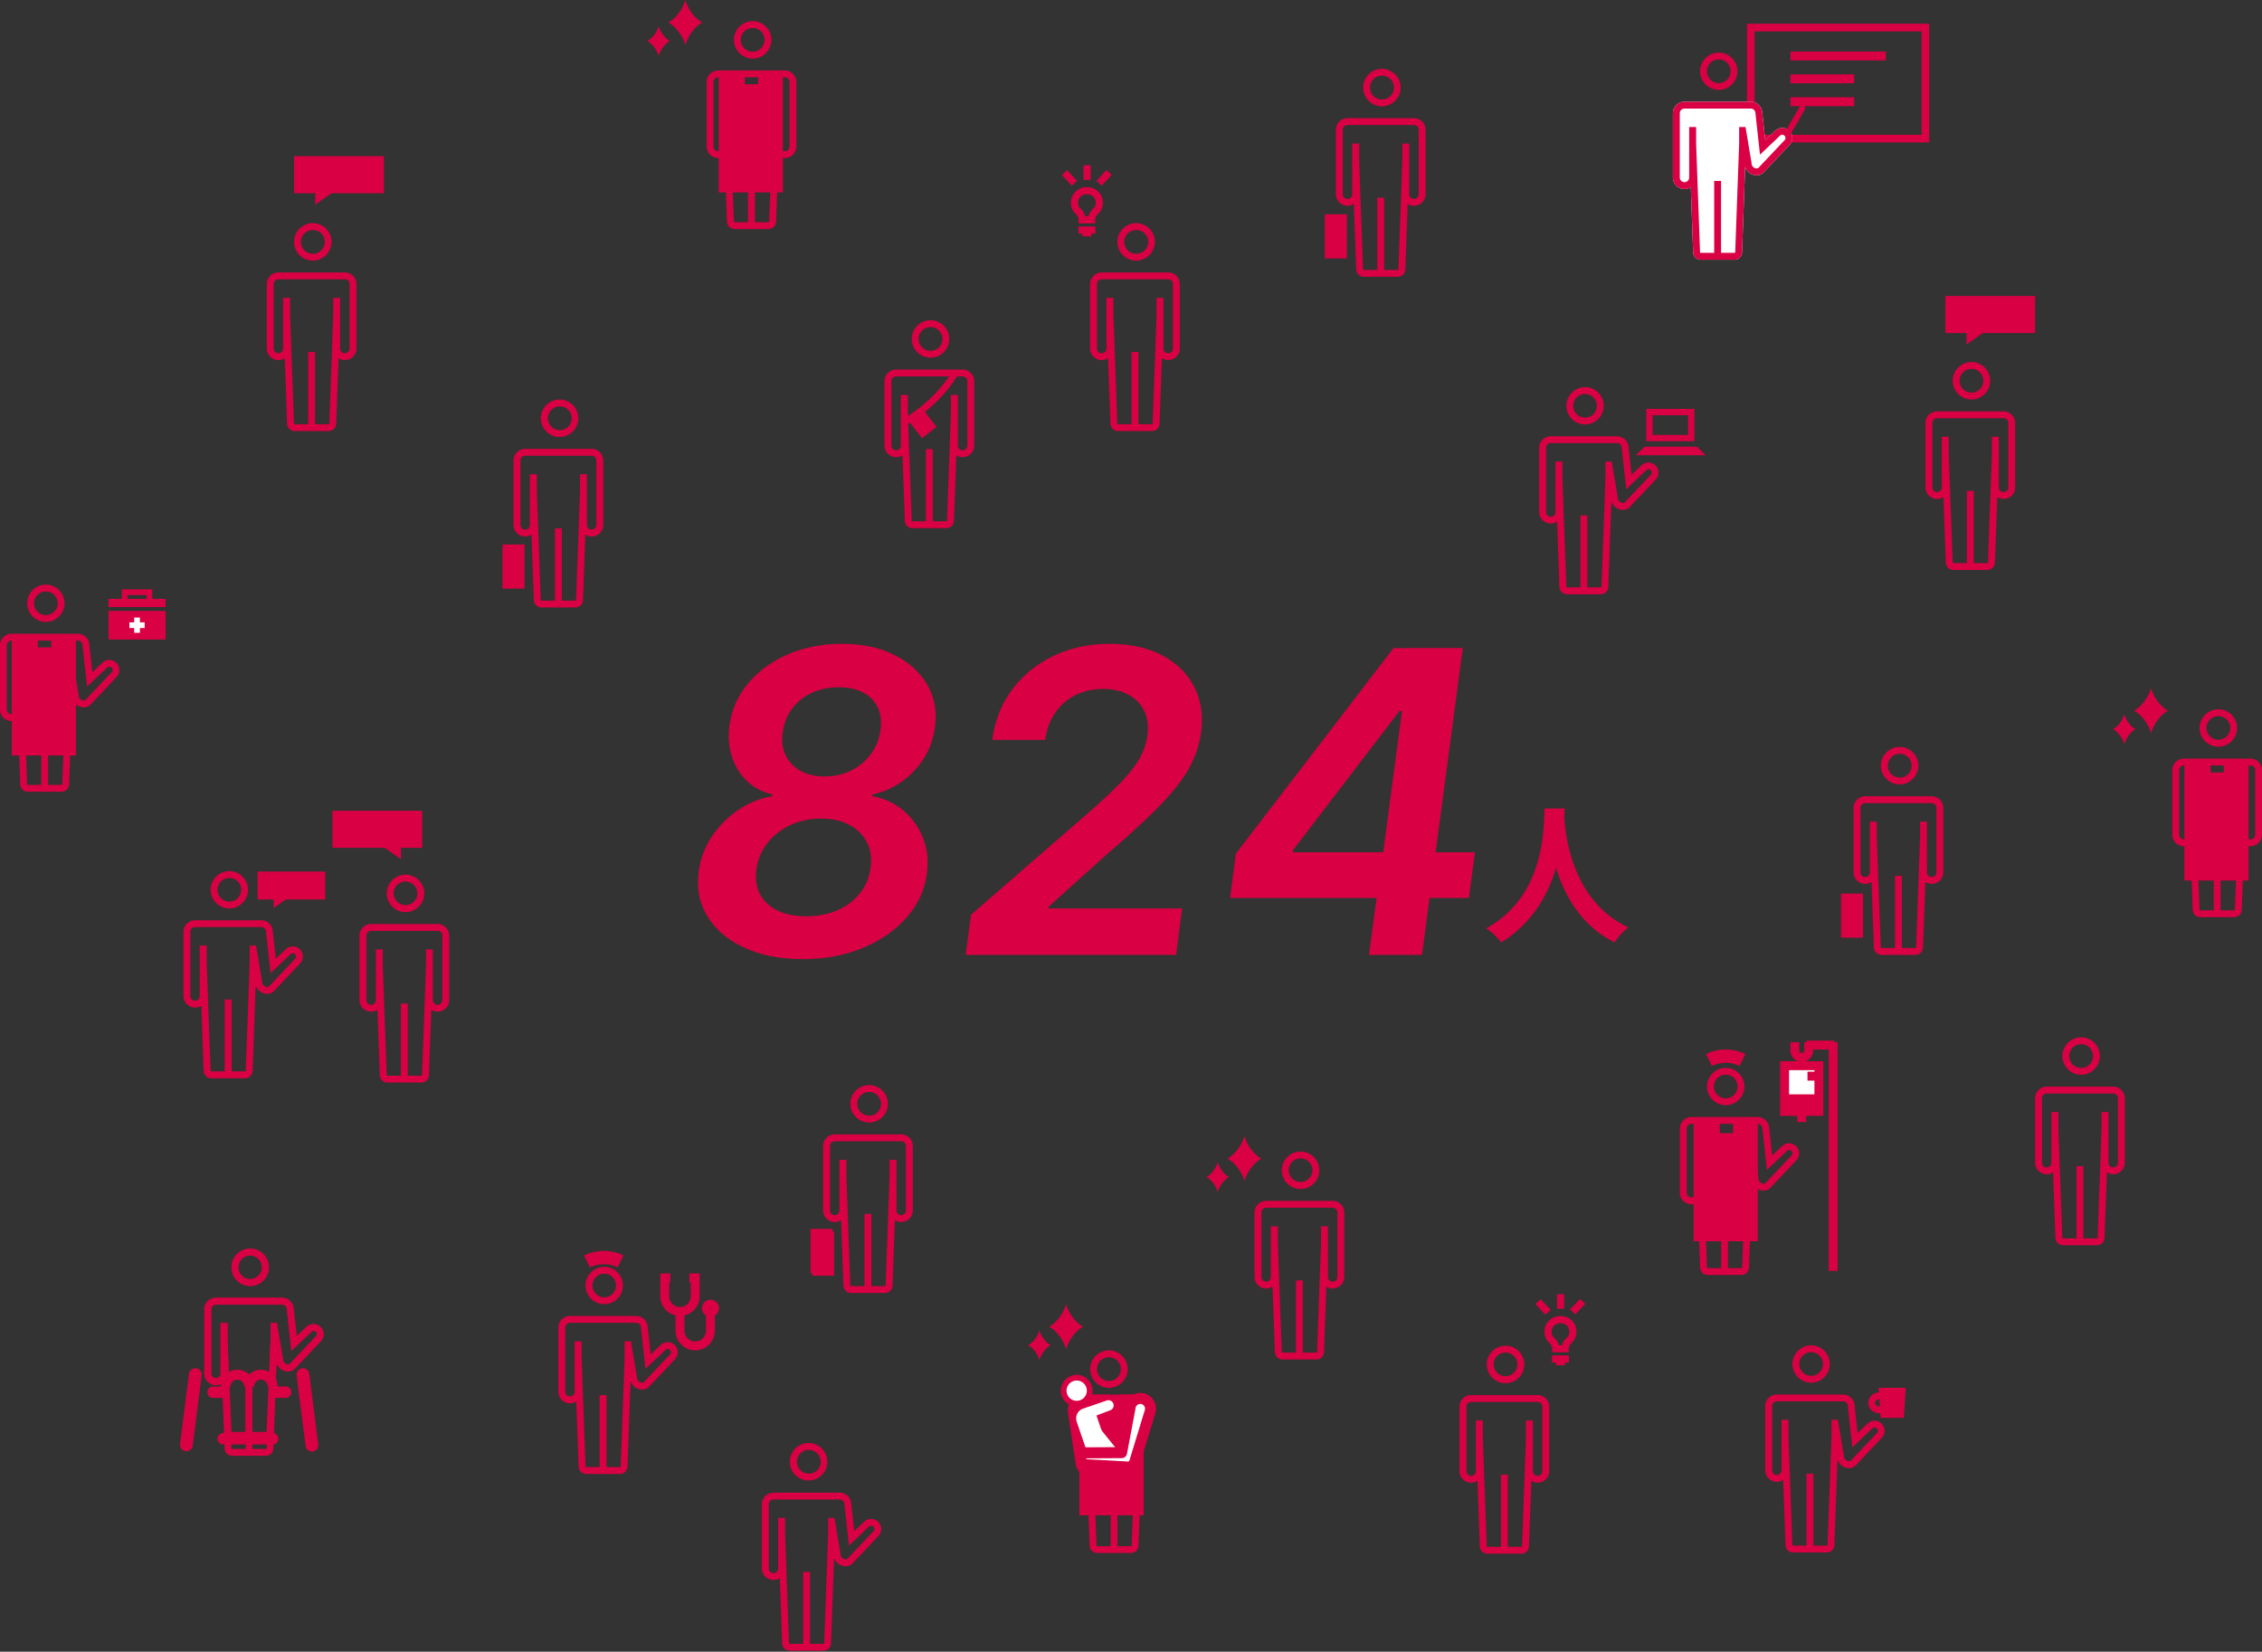 <svg xmlns="http://www.w3.org/2000/svg" width="760" height="555" fill="none"><rect width="100%" height="100%" fill="#333333" stroke="none"/><g clip-path="url(#a)"><path fill="#D90043" d="M269.675 322.274c-7.556 0-14.094-1.287-19.62-3.848-5.527-2.568-9.644-6.077-12.366-10.521q-4.082-6.667-2.92-15.081a27.5 27.5 0 0 1 4.406-11.731 32.3 32.3 0 0 1 8.869-8.94q5.313-3.603 11.462-4.604v-.602c-5.103-1.21-8.977-3.996-11.609-8.357-2.639-4.361-3.567-9.362-2.799-15.003.775-5.27 2.895-9.958 6.372-14.075q5.214-6.166 13.377-9.67 8.163-3.496 18.084-3.496c6.615 0 12.487 1.216 17.405 3.65q7.379 3.648 11.136 9.996c2.504 4.226 3.381 9.029 2.644 14.402-.736 5.673-3.08 10.565-7.024 14.677q-5.92 6.166-13.979 7.876v.602q5.943 1.057 10.38 4.783 4.43 3.73 6.621 9.215 2.19 5.486 1.287 12.084c-.736 5.507-3.022 10.412-6.852 14.728-3.829 4.316-8.747 7.71-14.76 10.195q-9.018 3.726-20.101 3.727zm1.262-14.401q5.898.001 10.527-2.062 4.63-2.065 7.531-5.764c1.934-2.465 3.099-5.315 3.503-8.536.435-3.253 0-6.128-1.313-8.606-1.313-2.485-3.291-4.412-5.942-5.789s-5.796-2.062-9.42-2.062c-3.625 0-7.159.736-10.304 2.216q-4.707 2.217-7.735 6.115c-2.017 2.6-3.24 5.584-3.676 8.94-.403 3.086.019 5.808 1.262 8.158q1.862 3.524 5.846 5.462 3.977 1.94 9.721 1.94zm6.147-46.977c3.26 0 6.225-.66 8.889-1.992 2.67-1.325 4.866-3.163 6.602-5.513q2.594-3.525 3.246-8.056.605-4.43-.954-7.678c-1.044-2.164-2.689-3.829-4.937-4.982-2.248-1.159-4.956-1.735-8.113-1.735-3.356 0-6.391.627-9.093 1.889-2.703 1.261-4.906 3.035-6.603 5.334s-2.747 4.956-3.15 7.979c-.404 2.952-.058 5.532 1.031 7.729s2.76 3.919 5.014 5.161q3.373 1.863 8.062 1.864zm47.349 59.969 1.812-13.492 40.4-35.092q5.84-5.187 9.798-9.24c2.638-2.702 4.7-5.302 6.198-7.806 1.492-2.498 2.447-5.174 2.844-8.03.435-3.253.076-6.052-1.083-8.383q-1.74-3.498-5.315-5.411c-2.382-1.274-5.225-1.914-8.51-1.914s-6.474.698-9.247 2.087a17.85 17.85 0 0 0-6.8 5.943c-1.761 2.568-2.882 5.597-3.35 9.086h-17.782c.871-6.544 3.137-12.237 6.8-17.065q5.495-7.251 13.928-11.226 8.436-3.976 18.667-3.976c6.82 0 12.82 1.293 17.706 3.874q7.329 3.88 10.758 10.623 3.428 6.744 2.267 15.408-.805 5.842-3.753 11.404c-1.966 3.708-5.11 7.832-9.445 12.359s-10.259 10.022-17.783 16.464l-20.101 18.077-.198.705h44.934l-2.017 15.605zm88.862-19.133 1.915-14.85 52.996-69.127h12.391l-2.824 21.145h-7.556l-35.719 46.676-.051.806h61.103l-2.017 15.356h-80.25zm46.651 19.134 3.176-23.713 1.057-6.544 9.669-72.854h17.629l-13.704 103.117h-17.834zm65.778-49.219c-.052.801-.103 1.8-.148 2.844.397 6.89 2.895 28.413 21.529 37.147-1.85 1.396-3.643 3.445-4.598 5.046-11.289-5.59-16.886-15.881-19.678-25.064-2.696 8.991-7.94 18.622-18.481 25.064-1.05-1.55-2.997-3.343-4.994-4.745 19.928-11.033 19.23-33.702 19.582-40.292h6.794zm-389.481 34.856a6.305 6.305 0 0 0 6.301-6.301 6.305 6.305 0 0 0-6.301-6.302 6.305 6.305 0 0 0-6.301 6.302 6.305 6.305 0 0 0 6.301 6.301m0-10.291a3.995 3.995 0 0 1 3.99 3.99 3.99 3.99 0 0 1-7.979 0 3.99 3.99 0 0 1 3.989-3.99m10.778 14.267h-22.342a3.9 3.9 0 0 0-3.894 3.893v21.67a3.9 3.9 0 0 0 3.894 3.894c.794 0 1.53-.237 2.145-.647l.794 21.977a2.536 2.536 0 0 0 2.536 2.51h11.424a2.54 2.54 0 0 0 2.536-2.51l.794-21.964a3.9 3.9 0 0 0 6.019-3.266v-21.67a3.9 3.9 0 0 0-3.893-3.893zm1.581 25.563c0 .871-.71 1.582-1.581 1.582a1.585 1.585 0 0 1-1.582-1.582v-15.874l-.013-1.159h-2.311v5.609l-1.32 36.584v.045a.22.22 0 0 1-.224.218h-4.565v-24.257h-2.312v24.257h-4.547a.216.216 0 0 1-.217-.218l-1.32-36.622v-5.61h-2.343v17.027c0 .871-.711 1.582-1.582 1.582a1.585 1.585 0 0 1-1.582-1.582v-21.67c0-.87.711-1.581 1.582-1.581h22.349c.87 0 1.581.711 1.581 1.581v21.67zm288.368 63.499a6.305 6.305 0 0 0 6.301-6.301 6.305 6.305 0 0 0-6.301-6.302 6.305 6.305 0 0 0-6.302 6.302 6.305 6.305 0 0 0 6.302 6.301m0-10.291a3.994 3.994 0 0 1 3.989 3.99 3.99 3.99 0 0 1-7.979 0 3.99 3.99 0 0 1 3.99-3.99m10.777 14.267h-22.342a3.9 3.9 0 0 0-3.894 3.894v21.669a3.9 3.9 0 0 0 3.894 3.894c.794 0 1.53-.237 2.145-.647l.794 21.977a2.536 2.536 0 0 0 2.536 2.51h11.424a2.54 2.54 0 0 0 2.536-2.51l.794-21.964a3.9 3.9 0 0 0 6.019-3.266v-21.67a3.9 3.9 0 0 0-3.893-3.893zm1.582 25.563c0 .871-.711 1.582-1.582 1.582a1.585 1.585 0 0 1-1.582-1.582v-15.874l-.013-1.159h-2.311v5.609l-1.32 36.584v.045a.22.22 0 0 1-.224.218h-4.565v-24.257h-2.312v24.257h-4.547a.216.216 0 0 1-.217-.218l-1.32-36.622v-5.61h-2.343v17.027c0 .871-.711 1.582-1.582 1.582a1.585 1.585 0 0 1-1.582-1.582v-21.669c0-.871.711-1.582 1.582-1.582h22.349c.871 0 1.581.711 1.581 1.582v21.669zM105.09 87.576a6.305 6.305 0 0 0 6.301-6.301 6.305 6.305 0 0 0-6.301-6.301 6.305 6.305 0 0 0-6.301 6.3 6.305 6.305 0 0 0 6.301 6.302m0-10.29a3.99 3.99 0 1 1-.001 7.979 3.99 3.99 0 0 1 .001-7.98m10.777 14.261H93.525a3.9 3.9 0 0 0-3.894 3.894v21.67a3.9 3.9 0 0 0 3.894 3.893c.794 0 1.53-.237 2.145-.647l.794 21.978a2.537 2.537 0 0 0 2.536 2.51h11.424a2.54 2.54 0 0 0 2.536-2.51l.794-21.965a3.9 3.9 0 0 0 6.019-3.266v-21.67a3.9 3.9 0 0 0-3.893-3.893zm1.582 25.564c0 .871-.711 1.581-1.582 1.581s-1.582-.71-1.582-1.581v-15.875l-.013-1.159h-2.311v5.61l-1.319 36.583v.045a.22.22 0 0 1-.225.218h-4.565v-24.257h-2.312v24.257h-4.547a.216.216 0 0 1-.217-.218l-1.32-36.622v-5.61h-2.343v17.028c0 .871-.711 1.581-1.582 1.581-.87 0-1.582-.71-1.582-1.581V95.44c0-.871.711-1.582 1.582-1.582h22.349c.871 0 1.581.71 1.581 1.582v21.67zm70.555 29.737a6.305 6.305 0 0 0 6.301-6.301 6.305 6.305 0 0 0-6.301-6.301 6.305 6.305 0 0 0-6.301 6.301 6.305 6.305 0 0 0 6.301 6.301m0-10.29a3.99 3.99 0 1 1-.002 7.978 3.99 3.99 0 0 1 .002-7.978m10.777 14.268h-22.342a3.9 3.9 0 0 0-3.894 3.893v21.67a3.9 3.9 0 0 0 3.894 3.893c.794 0 1.53-.237 2.145-.646l.794 21.977a2.536 2.536 0 0 0 2.536 2.51h11.424a2.54 2.54 0 0 0 2.536-2.51l.794-21.965a3.9 3.9 0 0 0 6.019-3.265v-21.67a3.9 3.9 0 0 0-3.893-3.894zm1.582 25.563c0 .871-.711 1.582-1.582 1.582a1.585 1.585 0 0 1-1.582-1.582v-15.875l-.012-1.159h-2.312v5.61l-1.319 36.584v.045a.22.22 0 0 1-.224.217h-4.566v-24.257h-2.312v24.257h-4.547a.216.216 0 0 1-.217-.217l-1.319-36.623v-5.609h-2.344v17.027c0 .871-.711 1.582-1.582 1.582a1.585 1.585 0 0 1-1.581-1.582v-21.67c0-.871.71-1.582 1.581-1.582h22.349c.871 0 1.582.711 1.582 1.582v21.67zm52.522-156.691a6.305 6.305 0 0 0 6.301-6.301 6.305 6.305 0 0 0-6.301-6.301 6.305 6.305 0 0 0-6.301 6.3 6.305 6.305 0 0 0 6.301 6.302m0-10.29a3.994 3.994 0 0 1 3.99 3.989 3.99 3.99 0 1 1-3.99-3.99m10.777 14.262H241.32a3.9 3.9 0 0 0-3.893 3.893v21.67a3.9 3.9 0 0 0 3.893 3.893c.794 0 1.531-.237 2.145-.647l.794 21.978a2.537 2.537 0 0 0 2.536 2.51h11.424a2.54 2.54 0 0 0 2.536-2.51l.794-21.965a3.9 3.9 0 0 0 6.02-3.266v-21.67a3.9 3.9 0 0 0-3.894-3.893zm1.582 25.563c0 .87-.711 1.581-1.582 1.581s-1.581-.71-1.581-1.581V33.356l-.013-1.159h-2.312v5.61l-1.319 36.584v.044a.22.22 0 0 1-.224.218h-4.566V50.396h-2.312v24.257h-4.546a.216.216 0 0 1-.218-.218l-1.319-36.622v-5.61h-2.344v17.028c0 .87-.711 1.581-1.581 1.581-.871 0-1.582-.71-1.582-1.581V27.56c0-.871.711-1.582 1.582-1.582h22.348c.871 0 1.582.711 1.582 1.582v21.67zm26.767 327.974a6.305 6.305 0 0 0 6.301-6.301 6.305 6.305 0 0 0-6.301-6.301 6.305 6.305 0 0 0-6.301 6.301 6.305 6.305 0 0 0 6.301 6.301m0-10.291a3.995 3.995 0 0 1 3.99 3.99 3.99 3.99 0 1 1-3.99-3.99m10.777 14.267h-22.342a3.9 3.9 0 0 0-3.893 3.894v21.669a3.9 3.9 0 0 0 3.893 3.894c.794 0 1.531-.237 2.145-.647l.794 21.977a2.536 2.536 0 0 0 2.536 2.51h11.424a2.54 2.54 0 0 0 2.536-2.51l.794-21.964a3.9 3.9 0 0 0 6.02-3.266v-21.67a3.9 3.9 0 0 0-3.894-3.893zm1.582 25.563c0 .871-.711 1.582-1.582 1.582a1.585 1.585 0 0 1-1.581-1.582V390.87l-.013-1.159h-2.312v5.609l-1.319 36.584v.045a.22.22 0 0 1-.224.218h-4.566V407.91h-2.312v24.257h-4.546a.216.216 0 0 1-.218-.218l-1.319-36.622v-5.61h-2.344v17.027c0 .871-.711 1.582-1.581 1.582a1.585 1.585 0 0 1-1.582-1.582v-21.669c0-.871.711-1.582 1.582-1.582h22.348c.871 0 1.582.711 1.582 1.582v21.669zm358.013-272.499a6.305 6.305 0 0 0 6.301-6.301 6.305 6.305 0 0 0-6.301-6.301 6.305 6.305 0 0 0-6.301 6.301 6.305 6.305 0 0 0 6.301 6.301m0-10.291a3.995 3.995 0 0 1 3.99 3.99 3.99 3.99 0 1 1-3.99-3.99m10.777 14.268h-22.342a3.9 3.9 0 0 0-3.893 3.894v21.669a3.9 3.9 0 0 0 3.893 3.894c.794 0 1.531-.237 2.145-.647l.794 21.977a2.536 2.536 0 0 0 2.536 2.51h11.424a2.54 2.54 0 0 0 2.536-2.51l.794-21.964a3.9 3.9 0 0 0 6.02-3.266v-21.67a3.9 3.9 0 0 0-3.894-3.893zm1.582 25.563c0 .871-.711 1.582-1.582 1.582a1.585 1.585 0 0 1-1.581-1.582v-15.874l-.013-1.159h-2.312v5.609l-1.319 36.584v.045a.22.22 0 0 1-.224.218h-4.566v-24.257h-2.312v24.257h-4.546a.216.216 0 0 1-.218-.218l-1.319-36.622v-5.61h-2.344v17.027c0 .871-.71 1.582-1.581 1.582a1.585 1.585 0 0 1-1.582-1.582v-21.669c0-.871.711-1.582 1.582-1.582h22.348c.871 0 1.582.711 1.582 1.582v21.669zM505.834 464.794a6.306 6.306 0 0 0 6.302-6.301 6.306 6.306 0 0 0-6.302-6.302 6.305 6.305 0 0 0-6.301 6.302 6.305 6.305 0 0 0 6.301 6.301m0-10.291a3.995 3.995 0 0 1 3.99 3.99 3.99 3.99 0 0 1-7.979 0 3.99 3.99 0 0 1 3.989-3.99m10.778 14.267h-22.343a3.9 3.9 0 0 0-3.893 3.893v21.67a3.9 3.9 0 0 0 3.893 3.894c.794 0 1.531-.237 2.146-.647l.794 21.977a2.535 2.535 0 0 0 2.535 2.51h11.424a2.54 2.54 0 0 0 2.536-2.51l.794-21.964a3.9 3.9 0 0 0 6.02-3.266v-21.67a3.9 3.9 0 0 0-3.894-3.893zm1.581 25.563c0 .871-.711 1.582-1.581 1.582a1.585 1.585 0 0 1-1.582-1.582v-15.874l-.013-1.159h-2.312v5.609l-1.319 36.584v.045a.22.22 0 0 1-.224.218h-4.566v-24.257h-2.311v24.257h-4.547a.216.216 0 0 1-.218-.218l-1.319-36.622v-5.61h-2.344v17.027c0 .871-.71 1.582-1.581 1.582a1.585 1.585 0 0 1-1.582-1.582v-21.67c0-.87.711-1.581 1.582-1.581h22.348c.871 0 1.582.711 1.582 1.581v21.67zm120.036-230.747a6.305 6.305 0 0 0 6.301-6.301 6.305 6.305 0 0 0-6.301-6.302 6.305 6.305 0 0 0-6.301 6.302 6.305 6.305 0 0 0 6.301 6.301m0-10.291a3.99 3.99 0 1 1-.001 7.979 3.99 3.99 0 0 1 .001-7.979m10.777 14.267h-22.342a3.9 3.9 0 0 0-3.893 3.893v21.67a3.9 3.9 0 0 0 3.893 3.894c.794 0 1.53-.237 2.145-.647l.794 21.977a2.536 2.536 0 0 0 2.536 2.51h11.424a2.54 2.54 0 0 0 2.536-2.51l.794-21.964a3.9 3.9 0 0 0 6.019-3.266v-21.67a3.9 3.9 0 0 0-3.893-3.893zm1.582 25.563c0 .871-.711 1.582-1.582 1.582a1.585 1.585 0 0 1-1.582-1.582v-15.874l-.012-1.159H645.1v5.609l-1.319 36.584v.045a.22.22 0 0 1-.224.218h-4.566v-24.257h-2.312v24.257h-4.546a.216.216 0 0 1-.218-.218l-1.319-36.622v-5.61h-2.344v17.027c0 .871-.711 1.582-1.582 1.582a1.585 1.585 0 0 1-1.581-1.582v-21.67c0-.87.71-1.581 1.581-1.581h22.349c.871 0 1.582.711 1.582 1.581v21.67zM381.726 87.576a6.305 6.305 0 0 0 6.301-6.301 6.305 6.305 0 0 0-6.301-6.301 6.305 6.305 0 0 0-6.301 6.3 6.305 6.305 0 0 0 6.301 6.302m0-10.29a3.99 3.99 0 1 1-.001 7.979 3.99 3.99 0 0 1 .001-7.98m10.771 14.261h-22.342a3.9 3.9 0 0 0-3.894 3.894v21.67a3.9 3.9 0 0 0 3.894 3.893c.794 0 1.53-.237 2.145-.647l.794 21.978a2.536 2.536 0 0 0 2.536 2.51h11.424a2.54 2.54 0 0 0 2.536-2.51l.794-21.965a3.9 3.9 0 0 0 6.019-3.266v-21.67a3.9 3.9 0 0 0-3.893-3.893zm1.582 25.564c0 .871-.711 1.581-1.582 1.581s-1.582-.71-1.582-1.581v-15.875l-.013-1.159h-2.311v5.61l-1.32 36.583v.045a.22.22 0 0 1-.224.218h-4.565v-24.257h-2.312v24.257h-4.547a.216.216 0 0 1-.217-.218l-1.32-36.622v-5.61h-2.343v17.028c0 .871-.711 1.581-1.582 1.581s-1.582-.71-1.582-1.581V95.44c0-.871.711-1.582 1.582-1.582h22.349c.871 0 1.581.71 1.581 1.582v21.67zm-81.436 3.086a6.305 6.305 0 0 0 6.302-6.301 6.305 6.305 0 0 0-6.302-6.301 6.305 6.305 0 0 0-6.301 6.301 6.305 6.305 0 0 0 6.301 6.301m0-10.291a3.995 3.995 0 0 1 3.99 3.99 3.99 3.99 0 1 1-3.99-3.99m10.771 14.267h-22.342a3.9 3.9 0 0 0-3.893 3.894v21.67a3.9 3.9 0 0 0 3.893 3.893c.794 0 1.531-.237 2.145-.647l.794 21.977a2.537 2.537 0 0 0 2.536 2.511h11.424a2.54 2.54 0 0 0 2.536-2.511l.794-21.964a3.901 3.901 0 0 0 6.02-3.266v-21.67a3.9 3.9 0 0 0-3.894-3.893zm1.582 25.564c0 .871-.711 1.581-1.582 1.581s-1.581-.71-1.581-1.581v-15.875l-.013-1.159h-2.312v5.61l-1.319 36.583v.045a.22.22 0 0 1-.224.218h-4.566v-24.257h-2.312v24.257h-4.546a.216.216 0 0 1-.218-.218l-1.319-36.622v-5.61h-2.344v17.028c0 .871-.711 1.581-1.581 1.581-.871 0-1.582-.71-1.582-1.581v-21.67c0-.871.711-1.582 1.582-1.582h22.348c.871 0 1.582.711 1.582 1.582v21.67zM464.294 35.732a6.305 6.305 0 0 0 6.301-6.301 6.305 6.305 0 0 0-6.301-6.301 6.305 6.305 0 0 0-6.301 6.301 6.305 6.305 0 0 0 6.301 6.301m0-10.29a3.99 3.99 0 1 1-.001 7.979 3.99 3.99 0 0 1 .001-7.98m10.777 14.262h-22.342a3.9 3.9 0 0 0-3.894 3.893v21.67a3.9 3.9 0 0 0 3.894 3.893 3.85 3.85 0 0 0 2.145-.647l.794 21.978a2.536 2.536 0 0 0 2.536 2.51h11.424a2.54 2.54 0 0 0 2.536-2.51l.794-21.965a3.9 3.9 0 0 0 6.019-3.266V43.59a3.9 3.9 0 0 0-3.893-3.893zm1.582 25.563c0 .87-.711 1.582-1.582 1.582s-1.582-.711-1.582-1.582V49.39l-.012-1.159h-2.312v5.61l-1.319 36.584v.044a.22.22 0 0 1-.224.218h-4.566V66.431h-2.312v24.257h-4.546a.216.216 0 0 1-.218-.218l-1.319-36.622v-5.61h-2.344v17.028c0 .87-.711 1.582-1.582 1.582s-1.581-.711-1.581-1.582v-21.67c0-.87.71-1.582 1.581-1.582h22.349c.871 0 1.582.711 1.582 1.582v21.67zM699.23 361.157a6.305 6.305 0 0 0 6.301-6.301 6.305 6.305 0 0 0-6.301-6.301 6.305 6.305 0 0 0-6.301 6.301 6.305 6.305 0 0 0 6.301 6.301m0-10.291a3.99 3.99 0 1 1 0 7.98 3.99 3.99 0 0 1 0-7.98m10.771 14.268h-22.342a3.9 3.9 0 0 0-3.894 3.894v21.67a3.9 3.9 0 0 0 3.894 3.893c.794 0 1.53-.237 2.145-.647l.794 21.977a2.537 2.537 0 0 0 2.536 2.511h11.424a2.54 2.54 0 0 0 2.535-2.511l.794-21.964a3.9 3.9 0 0 0 6.02-3.266v-21.67a3.9 3.9 0 0 0-3.893-3.893zm1.581 25.564c0 .87-.71 1.581-1.581 1.581a1.585 1.585 0 0 1-1.582-1.581v-15.875l-.013-1.159h-2.311v5.61l-1.32 36.583v.045a.22.22 0 0 1-.224.218h-4.566v-24.257h-2.311v24.257h-4.547a.216.216 0 0 1-.217-.218l-1.32-36.622v-5.61h-2.343v17.028c0 .87-.711 1.581-1.582 1.581a1.585 1.585 0 0 1-1.582-1.581v-21.67c0-.871.711-1.582 1.582-1.582h22.349c.87 0 1.581.711 1.581 1.582v21.67zM141.859 272.429h-30.173v12.468h17.558l5.482 3.823v-3.823h7.133zm-55.314 20.415h22.739v9.394h-13.23l-4.13 2.881v-2.881h-5.38zm567.053-193.39h30.174v12.462h-17.553l-5.481 3.822v-3.822h-7.14zM98.789 52.465h30.173v12.468H111.41l-5.481 3.823v-3.823h-7.14z"/><path fill="#D90043" d="M176.24 182.951h-7.415v14.831h7.415zM452.537 72.009h-7.415v14.83h7.415zm173.429 228.244h-7.415v14.831h7.415zM280.254 413.84h-7.415v14.831h7.415z"/><path fill="#D90043" d="M279.742 412.931h-7.415v14.83h7.415zm41.963-286.76-1.94-1.159c-3.535 5.917-9.132 11.347-16.189 15.714l1.191 1.921q.489-.308.967-.614l4.054 5.218 4.886-3.797-3.913-5.04c4.572-3.669 8.299-7.825 10.944-12.243M608.51 464.615c3.458 0 6.275-2.818 6.275-6.276s-2.817-6.276-6.275-6.276a6.286 6.286 0 0 0-6.276 6.276 6.286 6.286 0 0 0 6.276 6.276m0-10.246c2.19 0 3.97 1.78 3.97 3.97s-1.78 3.97-3.97 3.97-3.97-1.78-3.97-3.97 1.78-3.97 3.97-3.97m18.98 23.93-3.362 3.195-1.005-9.106a3.885 3.885 0 0 0-3.881-3.81h-22.259a3.886 3.886 0 0 0-3.88 3.881v21.58a3.885 3.885 0 0 0 3.88 3.88c.788 0 1.524-.236 2.133-.64l.787 21.888a2.523 2.523 0 0 0 2.523 2.497h11.379a2.526 2.526 0 0 0 2.523-2.497l1.038-28.759c.166.583.48 1.127.909 1.582.032.038.064.07.096.109a4.02 4.02 0 0 0 2.376 1.184c1.018.128 1.985-.16 2.657-.787l.173-.18c.237-.198.455-.429.641-.678l7.947-8.415a3.396 3.396 0 0 0 .115-4.771 3.4 3.4 0 0 0-4.803-.14zm3.074 3.259-8.069 8.536-.102.128c-.09.122-.192.237-.314.327l-.269.269c-.167.147-.448.205-.768.16a1.7 1.7 0 0 1-.987-.474l-.083-.096a1.56 1.56 0 0 1-.442-1.095v-.096l-1.876-11.187-.173-.961h-2.126v5.591l-1.319 36.436v.039a.22.22 0 0 1-.218.217h-4.546v-24.16h-2.306v24.16h-4.527a.216.216 0 0 1-.218-.217l-1.319-36.475v-5.591h-2.337v16.963a1.575 1.575 0 1 1-3.151 0v-21.58c0-.871.705-1.575 1.576-1.575h22.265c.871 0 1.575.704 1.575 1.575l1.531 13.909 6.723-6.384a1.09 1.09 0 0 1 1.537.044 1.09 1.09 0 0 1-.045 1.537zm.614-15.221.103 1.53c-1.985.09-3.58 1.627-3.58 3.516s1.684 3.522 3.759 3.522q.143-.001.275-.013l.103 1.537h7.825l.66-10.092zm.282 6.269c-.8 0-1.454-.544-1.454-1.217 0-.672.634-1.204 1.422-1.216l.16 2.427c-.045 0-.083.012-.128.012zm-428.446-34.374c3.458 0 6.275-2.818 6.275-6.276a6.285 6.285 0 0 0-6.275-6.275c-3.458 0-6.276 2.817-6.276 6.275a6.286 6.286 0 0 0 6.276 6.276m0-10.246c2.19 0 3.97 1.78 3.97 3.97s-1.78 3.97-3.97 3.97-3.97-1.78-3.97-3.97 1.78-3.97 3.97-3.97m18.98 23.93-3.362 3.195-1.005-9.106a3.885 3.885 0 0 0-3.881-3.81h-22.259a3.887 3.887 0 0 0-3.881 3.881v21.58a3.887 3.887 0 0 0 3.881 3.881c.788 0 1.524-.237 2.132-.641l.788 21.888a2.523 2.523 0 0 0 2.523 2.497h11.379a2.526 2.526 0 0 0 2.523-2.497l1.038-28.759c.166.583.48 1.127.909 1.582.032.038.064.07.096.109a4.02 4.02 0 0 0 2.376 1.184c1.018.129 1.985-.16 2.657-.787l.173-.179c.237-.199.455-.43.641-.679l7.946-8.415a3.393 3.393 0 0 0-4.687-4.911zm3.074 3.259-8.069 8.536-.102.129c-.09.121-.193.236-.314.326l-.269.269c-.167.147-.448.205-.769.16-.377-.045-.755-.23-.986-.474l-.083-.096a1.56 1.56 0 0 1-.442-1.095v-.096l-1.876-11.187-.173-.96h-2.126v5.59l-1.319 36.436v.039a.22.22 0 0 1-.218.218h-4.546v-24.161h-2.306v24.161h-4.527a.216.216 0 0 1-.218-.218l-1.319-36.475v-5.59h-2.337v16.963a1.574 1.574 0 1 1-3.151 0v-21.58c0-.871.705-1.576 1.575-1.576h22.266c.871 0 1.575.705 1.575 1.576l1.531 13.908 6.723-6.384a1.09 1.09 0 0 1 1.537.045c.41.435.391 1.127-.045 1.536zM84.054 432.116c3.458 0 6.275-2.818 6.275-6.276s-2.817-6.276-6.275-6.276a6.286 6.286 0 0 0-6.276 6.276 6.286 6.286 0 0 0 6.276 6.276m0-10.246c2.19 0 3.97 1.78 3.97 3.97s-1.78 3.97-3.97 3.97-3.97-1.78-3.97-3.97 1.78-3.97 3.97-3.97m18.98 23.937-3.362 3.195-1.005-9.106a3.884 3.884 0 0 0-3.881-3.81H72.527a3.886 3.886 0 0 0-3.88 3.881v21.58a3.886 3.886 0 0 0 3.88 3.88c.788 0 1.524-.237 2.132-.64l.788 21.887a2.523 2.523 0 0 0 2.523 2.498h11.38a2.527 2.527 0 0 0 2.522-2.498l1.038-28.758c.166.583.48 1.127.91 1.582.031.038.063.07.095.108a4.02 4.02 0 0 0 2.376 1.185c1.018.128 1.985-.16 2.657-.788l.173-.179c.237-.198.455-.429.64-.679l7.948-8.414a3.396 3.396 0 0 0-4.688-4.912zm3.074 3.259-8.069 8.536-.102.128a1.5 1.5 0 0 1-.314.327l-.27.269c-.166.147-.447.205-.767.16a1.7 1.7 0 0 1-.987-.474l-.083-.096a1.56 1.56 0 0 1-.442-1.095v-.096l-1.876-11.187-.173-.961h-2.126v5.59l-1.32 36.437v.038a.22.22 0 0 1-.217.218h-4.546v-24.161H82.51v24.161h-4.527a.216.216 0 0 1-.218-.218l-1.319-36.475v-5.59H74.11v16.963a1.575 1.575 0 1 1-3.15 0v-21.58c0-.871.704-1.575 1.575-1.575H94.8c.87 0 1.575.704 1.575 1.575l1.53 13.909 6.724-6.385a1.09 1.09 0 0 1 1.537.045 1.09 1.09 0 0 1-.045 1.537zM532.55 142.627a6.285 6.285 0 0 0 6.275-6.275c0-3.458-2.817-6.276-6.275-6.276a6.286 6.286 0 0 0-6.276 6.276c0 3.458 2.818 6.275 6.276 6.275m0-10.246c2.19 0 3.97 1.781 3.97 3.971s-1.78 3.97-3.97 3.97-3.97-1.78-3.97-3.97 1.78-3.971 3.97-3.971m18.98 23.931-3.361 3.196-1.006-9.106a3.884 3.884 0 0 0-3.88-3.81h-22.259a3.886 3.886 0 0 0-3.881 3.88v21.581a3.886 3.886 0 0 0 3.881 3.88c.787 0 1.524-.237 2.132-.64l.788 21.887a2.523 2.523 0 0 0 2.523 2.498h11.379a2.527 2.527 0 0 0 2.523-2.498l1.037-28.758c.167.582.481 1.127.91 1.581.032.039.064.071.096.109a4 4 0 0 0 2.375 1.185c1.019.128 1.986-.16 2.658-.788l.173-.179c.237-.199.454-.429.64-.679l7.947-8.414a3.395 3.395 0 0 0-4.687-4.912zm3.074 3.26-8.068 8.536-.103.128a1.5 1.5 0 0 1-.314.327l-.269.269c-.166.147-.448.204-.768.16-.378-.045-.756-.231-.986-.474l-.083-.096a1.55 1.55 0 0 1-.442-1.095v-.096l-1.877-11.187-.172-.961h-2.126v5.59l-1.32 36.437v.038a.22.22 0 0 1-.217.218h-4.547v-24.161h-2.305v24.161h-4.527a.216.216 0 0 1-.218-.218l-1.319-36.475v-5.59h-2.338v16.963c0 .871-.704 1.575-1.575 1.575a1.574 1.574 0 0 1-1.575-1.575v-21.58c0-.871.704-1.575 1.575-1.575h22.265c.871 0 1.576.704 1.576 1.575l1.53 13.909 6.724-6.385a1.09 1.09 0 0 1 1.537.045 1.09 1.09 0 0 1-.045 1.537zm14.697-11.296h-16.182V137.39h16.182zm-14.037-2.139h11.898v-6.602h-11.898z"/><path fill="#D90043" d="M570.12 150.095h-17.552l-2.991 2.875h23.527zM77.049 305.26c3.457 0 6.275-2.818 6.275-6.275s-2.818-6.276-6.275-6.276a6.286 6.286 0 0 0-6.276 6.276c0 3.457 2.818 6.275 6.276 6.275m0-10.246c2.19 0 3.97 1.78 3.97 3.971s-1.78 3.97-3.97 3.97-3.97-1.78-3.97-3.97a3.974 3.974 0 0 1 3.97-3.971m18.98 23.93-3.362 3.196-1.006-9.106a3.884 3.884 0 0 0-3.88-3.81H65.522a3.886 3.886 0 0 0-3.88 3.88v21.58a3.886 3.886 0 0 0 3.88 3.881c.787 0 1.524-.237 2.132-.64l.788 21.887a2.523 2.523 0 0 0 2.523 2.498h11.379a2.527 2.527 0 0 0 2.523-2.498l1.037-28.758a3.86 3.86 0 0 0 .91 1.581c.032.039.064.071.096.109a4.02 4.02 0 0 0 2.376 1.185c1.018.128 1.985-.16 2.657-.788l.173-.179c.237-.199.455-.429.64-.679l7.947-8.414a3.394 3.394 0 0 0-4.687-4.912zm3.073 3.26-8.068 8.536-.103.128c-.09.122-.192.237-.313.326l-.27.269c-.166.148-.448.205-.768.16a1.7 1.7 0 0 1-.986-.473l-.083-.096a1.56 1.56 0 0 1-.442-1.095v-.097l-1.876-11.187-.173-.96h-2.126v5.59l-1.32 36.437v.038a.22.22 0 0 1-.217.218H77.81v-24.161h-2.305v24.161h-4.527a.216.216 0 0 1-.218-.218l-1.32-36.475v-5.59h-2.337v16.963a1.574 1.574 0 1 1-3.15 0v-21.58c0-.871.704-1.575 1.575-1.575h22.265c.871 0 1.576.704 1.576 1.575l1.53 13.908 6.724-6.384a1.09 1.09 0 0 1 1.537.045 1.09 1.09 0 0 1-.045 1.537zm480.713 49.167c3.458 0 6.276-2.817 6.276-6.275a6.286 6.286 0 0 0-6.276-6.276c-3.458 0-6.275 2.818-6.275 6.276a6.285 6.285 0 0 0 6.275 6.275m0-10.245c2.19 0 3.97 1.78 3.97 3.97s-1.78 3.97-3.97 3.97-3.97-1.78-3.97-3.97 1.78-3.97 3.97-3.97m18.981 23.93-3.362 3.195-1.006-9.106a3.884 3.884 0 0 0-3.88-3.81h-22.259a3.887 3.887 0 0 0-3.881 3.881v21.58a3.886 3.886 0 0 0 3.881 3.88c.787 0 1.524-.237 2.132-.64l.788 21.888a2.523 2.523 0 0 0 2.523 2.497h11.379a2.527 2.527 0 0 0 2.523-2.497l1.038-28.759c.166.583.48 1.127.909 1.582.032.038.064.07.096.108a4 4 0 0 0 2.376 1.185c1.018.128 1.985-.16 2.657-.788l.173-.179c.237-.198.455-.429.64-.679l7.947-8.414a3.395 3.395 0 0 0-4.687-4.912zm3.073 3.259-8.068 8.536-.103.128a1.5 1.5 0 0 1-.313.327l-.269.269c-.167.147-.449.205-.769.16a1.7 1.7 0 0 1-.986-.474l-.083-.096a1.56 1.56 0 0 1-.442-1.095v-.096l-1.876-11.187-.173-.961h-2.126v5.591l-1.319 36.436v.038a.22.22 0 0 1-.218.218h-4.547v-24.161h-2.305v24.161h-4.527a.216.216 0 0 1-.218-.218l-1.319-36.474v-5.591h-2.338v16.963a1.574 1.574 0 1 1-3.15 0v-21.58c0-.871.704-1.575 1.575-1.575h22.266c.87 0 1.575.704 1.575 1.575l1.53 13.909 6.724-6.385a1.09 1.09 0 0 1 1.537.045 1.09 1.09 0 0 1-.045 1.537zM15.407 208.989c3.458 0 6.275-2.818 6.275-6.276a6.285 6.285 0 0 0-6.275-6.275 6.285 6.285 0 0 0-6.276 6.275 6.286 6.286 0 0 0 6.276 6.276m0-10.246c2.19 0 3.97 1.78 3.97 3.97s-1.78 3.97-3.97 3.97-3.97-1.78-3.97-3.97 1.78-3.97 3.97-3.97m18.98 23.93-3.361 3.195-1.006-9.106a3.885 3.885 0 0 0-3.88-3.81H3.88A3.886 3.886 0 0 0 0 216.833v21.58a3.886 3.886 0 0 0 3.88 3.881 3.85 3.85 0 0 0 2.133-.641l.788 21.888a2.52 2.52 0 0 0 2.523 2.497h11.379a2.527 2.527 0 0 0 2.523-2.497l1.037-28.759a3.86 3.86 0 0 0 .91 1.582c.032.038.064.07.096.109a4 4 0 0 0 2.375 1.184c1.019.128 1.986-.16 2.658-.787l.173-.18c.237-.198.454-.429.64-.678l7.947-8.415a3.394 3.394 0 0 0-4.687-4.911zm3.074 3.259-8.068 8.536-.103.128a1.5 1.5 0 0 1-.314.327l-.269.269c-.166.147-.448.205-.768.16a1.7 1.7 0 0 1-.986-.474l-.083-.096a1.55 1.55 0 0 1-.442-1.095v-.096l-1.876-11.187-.173-.961h-2.126v5.591l-1.32 36.436v.039a.22.22 0 0 1-.217.217h-4.547v-24.16h-2.305v24.16H9.336a.216.216 0 0 1-.217-.217l-1.32-36.475v-5.591H5.463v16.964a1.574 1.574 0 1 1-3.15 0v-21.581c0-.871.704-1.575 1.575-1.575h22.265c.871 0 1.576.704 1.576 1.575l1.53 13.909 6.724-6.384a1.09 1.09 0 0 1 1.537.044 1.09 1.09 0 0 1-.045 1.537zM230.268 0c-1.723 5.558-5.7 7.57-5.7 7.57s3.983 2.003 5.7 7.568c1.722-5.558 5.699-7.569 5.699-7.569S231.984 5.565 230.268 0m-8.972 8.767c-1.14 3.688-3.784 5.02-3.784 5.02s2.644 1.332 3.784 5.02c1.14-3.688 3.785-5.02 3.785-5.02s-2.645-1.332-3.785-5.02m196.815 372.971c-1.722 5.559-5.699 7.569-5.699 7.569s3.983 2.005 5.699 7.569c1.723-5.558 5.7-7.569 5.7-7.569s-3.984-2.004-5.7-7.569m-8.965 8.767c-1.14 3.688-3.785 5.02-3.785 5.02s2.645 1.332 3.785 5.021c1.14-3.689 3.784-5.021 3.784-5.021s-2.644-1.332-3.784-5.02m115.15 51.703c-3.01 0-5.373 2.286-5.373 5.2 0 1.511.487 2.715 1.48 3.675l.115.128.134.135s.692.602.782 1.39c.038.345.057.486.064.544l.019 1.146h5.558l.019-1.146c0-.058.02-.205.064-.544.09-.788.775-1.384.775-1.384l.256-.269c.993-.967 1.48-2.17 1.48-3.675 0-2.92-2.357-5.2-5.373-5.2m2.184 7.172-.18.192c-.301.269-1.172 1.146-1.473 2.446h-1.075c-.301-1.3-1.172-2.17-1.473-2.446l-.179-.192c-.551-.519-.769-1.089-.769-1.972 0-1.588 1.274-2.792 2.959-2.792 1.684 0 2.958 1.197 2.958 2.792 0 .877-.224 1.453-.768 1.972m-5.034 8.466h1.332v.915h3.036v-.915h1.332v-2.414h-5.7zm4.105-22.99h-2.414v4.912h2.414zm-7.917 1.687-1.763 1.649 3.357 3.586 1.762-1.65zm13.231-.098-3.357 3.585 1.763 1.65 3.356-3.586zM365.185 62.871c-3.01 0-5.373 2.286-5.373 5.2 0 1.511.487 2.715 1.48 3.675l.115.129.134.134s.692.602.782 1.39c.038.345.057.486.064.544l.019 1.146h5.558l.02-1.146c0-.058.019-.205.064-.544.089-.788.774-1.383.774-1.383l.257-.27c.992-.966 1.479-2.17 1.479-3.675 0-2.92-2.357-5.2-5.373-5.2m2.184 7.172-.18.192c-.301.27-1.171 1.147-1.472 2.446h-1.076c-.301-1.3-1.172-2.17-1.473-2.446l-.179-.192c-.551-.519-.769-1.089-.769-1.972 0-1.588 1.275-2.792 2.959-2.792s2.958 1.197 2.958 2.792c0 .877-.224 1.453-.768 1.972m-5.034 8.465h1.332v.916h3.036v-.916h1.332v-2.414h-5.7zm4.106-22.995h-2.415v4.911h2.415zm-7.908 1.657-1.762 1.65 3.356 3.585 1.763-1.65zm13.217-.037-3.357 3.586 1.763 1.65 3.356-3.586z"/><path stroke="#D90043" stroke-miterlimit="10" stroke-width="3" d="M231.599 429.4h1.979v6.173c0 2.818-2.305 5.117-5.116 5.117-2.818 0-5.117-2.305-5.117-5.117V429.4h1.876m13.474 11.566v6.173c0 2.818-2.305 5.116-5.117 5.116-2.817 0-5.116-2.305-5.116-5.116v-6.173"/><path stroke="#D90043" stroke-miterlimit="10" stroke-width="3" d="M238.688 440.972a1.37 1.37 0 1 0 .001-2.74 1.37 1.37 0 0 0-.001 2.74Z"/><path stroke="#D90043" stroke-miterlimit="10" stroke-width="3.36" d="M75.819 465.876a3.95 3.95 0 0 1 3.95-3.951 3.95 3.95 0 0 1 3.952 3.951"/><path stroke="#D90043" stroke-miterlimit="10" stroke-width="3.36" d="M83.72 465.876a3.95 3.95 0 0 1 3.952-3.951 3.95 3.95 0 0 1 3.95 3.951"/><path fill="#D90043" d="M67.757 462.182a2.152 2.152 0 0 0-4.27-.543l-3.006 23.638a2.152 2.152 0 0 0 4.268.543zm34.902 23.656a2.152 2.152 0 1 0 4.269-.543l-3.007-23.637a2.152 2.152 0 1 0-4.269.543zm-9.647-19.962h2.978c1.063 0 1.921.864 1.921 1.921a1.923 1.923 0 0 1-1.92 1.921h-4.906v-1.921c0-1.063.864-1.921 1.921-1.921zm-1.389 15.65H74.999c-1.06 0-1.92.86-1.92 1.921v.007a1.92 1.92 0 0 0 1.92 1.921h16.624a1.92 1.92 0 0 0 1.921-1.921v-.007a1.92 1.92 0 0 0-1.921-1.921m-15.132-11.801h-4.905a1.923 1.923 0 0 1-1.921-1.921c0-1.063.864-1.922 1.921-1.922h2.978c1.063 0 1.92.865 1.92 1.922v1.921zm7.563-37.609c3.458 0 6.275-2.818 6.275-6.276s-2.817-6.276-6.275-6.276a6.286 6.286 0 0 0-6.276 6.276 6.286 6.286 0 0 0 6.276 6.276m0-10.246c2.19 0 3.97 1.78 3.97 3.97s-1.78 3.97-3.97 3.97-3.97-1.78-3.97-3.97 1.78-3.97 3.97-3.97"/><path fill="#D90043" d="m103.034 445.807-3.362 3.195-1.005-9.106a3.884 3.884 0 0 0-3.881-3.81H72.527a3.886 3.886 0 0 0-3.88 3.881v21.58a3.886 3.886 0 0 0 3.88 3.88c.788 0 1.524-.237 2.132-.64l.788 16.169a2.52 2.52 0 0 0 2.523 2.497h11.38c1.383 0 2.51-1.12 2.522-2.497l1.038-23.047c.166.583.48 1.127.91 1.582.031.039.063.071.095.109a4.02 4.02 0 0 0 2.376 1.185c1.018.128 1.985-.16 2.657-.788l.173-.179c.237-.199.455-.429.64-.679l7.948-8.414a3.396 3.396 0 0 0-4.688-4.912zm3.074 3.259-8.069 8.536-.102.128a1.5 1.5 0 0 1-.314.327l-.27.269c-.166.147-.447.205-.767.16a1.7 1.7 0 0 1-.987-.474l-.083-.096a1.56 1.56 0 0 1-.442-1.095v-.096l-1.876-11.187-.173-.961h-2.126v5.59l-1.32 30.719v.038a.22.22 0 0 1-.217.218h-4.546v-18.443H82.51v18.443h-4.527a.216.216 0 0 1-.218-.218l-1.319-30.757v-5.59H74.11v16.963a1.575 1.575 0 1 1-3.15 0v-21.58c0-.871.704-1.575 1.575-1.575H94.8c.87 0 1.575.704 1.575 1.575l1.53 13.909 6.724-6.385a1.09 1.09 0 0 1 1.537.045 1.09 1.09 0 0 1-.045 1.537z"/><path fill="#D90043" stroke="#D90043" stroke-miterlimit="10" stroke-width="3.7" d="M256.561 26.037v4.13h-8.145v-4.13h-5.091V62.8h17.872V26.037zM19.044 215.245v4.124h-8.151v-4.124H5.808v36.757h17.866v-36.757z"/><path fill="#D90043" d="M745.33 250.926a6.305 6.305 0 0 0 6.301-6.302 6.305 6.305 0 0 0-6.301-6.301 6.305 6.305 0 0 0-6.302 6.301 6.305 6.305 0 0 0 6.302 6.302m0-10.291a3.994 3.994 0 0 1 3.989 3.989 3.99 3.99 0 0 1-7.979 0 3.99 3.99 0 0 1 3.99-3.989m10.777 14.267h-22.343a3.9 3.9 0 0 0-3.893 3.893v21.67a3.9 3.9 0 0 0 3.893 3.894 3.85 3.85 0 0 0 2.146-.647l.794 21.977a2.536 2.536 0 0 0 2.536 2.51h11.424a2.54 2.54 0 0 0 2.535-2.51l.794-21.964a3.9 3.9 0 0 0 6.02-3.266v-21.67a3.9 3.9 0 0 0-3.894-3.893zm1.581 25.563c0 .871-.71 1.582-1.581 1.582a1.585 1.585 0 0 1-1.582-1.582v-15.874l-.013-1.159H752.2v5.609l-1.319 36.584v.045a.22.22 0 0 1-.224.217h-4.566v-24.256h-2.311v24.256h-4.547a.216.216 0 0 1-.218-.217l-1.319-36.623v-5.609h-2.343v17.027c0 .871-.711 1.582-1.582 1.582a1.585 1.585 0 0 1-1.582-1.582v-21.67c0-.871.711-1.581 1.582-1.581h22.348c.871 0 1.582.71 1.582 1.581v21.67zm-34.976-49.231c-1.723 5.559-5.699 7.569-5.699 7.569s3.983 2.005 5.699 7.57c1.722-5.559 5.699-7.57 5.699-7.57s-3.983-2.004-5.699-7.569m-8.971 8.767c-1.14 3.688-3.785 5.02-3.785 5.02s2.645 1.332 3.785 5.021c1.139-3.689 3.784-5.021 3.784-5.021s-2.645-1.332-3.784-5.02"/><path fill="#D90043" stroke="#D90043" stroke-miterlimit="10" stroke-width="3.7" d="M749.005 257.271v4.131h-8.146v-4.131h-5.09v36.764h17.872v-36.764zM584.112 378.492v4.131h-8.145v-4.131h-5.091v36.757h17.872v-36.757z"/><path fill="#D90043" d="M55.654 205.274H36.443v9.606h19.21zm0-4.041H36.443v2.76h19.21z"/><path fill="#D90043" d="M49.25 199.952v1.921h-6.404v-1.921zm1.921-1.921H40.925v5.764h10.246z"/><path fill="#fff" d="M48.61 209.116h-5.123v1.921h5.123z"/><path fill="#fff" d="M47.009 212.639v-5.123h-1.921v5.123z"/><path stroke="#D90043" stroke-miterlimit="10" stroke-width="3" d="M607.684 350.194v2.799a2.333 2.333 0 0 1-2.325 2.324 2.33 2.33 0 0 1-2.324-2.324v-2.799m2.324 4.432v22.413m10.566-26.845v76.844m-8.997-75.883h9.375"/><path fill="#fff" stroke="#D90043" stroke-miterlimit="10" stroke-width="3" d="M611.123 373.459V358.09h-11.527v15.369z"/><path stroke="#D90043" stroke-miterlimit="10" stroke-width="3" d="M610.52 361.612h-3.227"/><path fill="#D90043" d="M611.123 373.458v-5.737h-11.527v5.737zM648.199 47.86h-61.244V7.974h61.244zm-58.682-2.56h56.121V10.533h-56.121zm-12.033-15.08a6.286 6.286 0 0 0 6.276-6.276c0-3.458-2.818-6.276-6.276-6.276s-6.276 2.818-6.276 6.276a6.286 6.286 0 0 0 6.276 6.275m0-10.247c2.19 0 3.97 1.78 3.97 3.97s-1.78 3.97-3.97 3.97-3.97-1.78-3.97-3.97 1.78-3.97 3.97-3.97"/><path fill="#fff" d="m596.465 43.903-3.362 3.196-1.006-9.106a3.884 3.884 0 0 0-3.88-3.81h-22.259a3.886 3.886 0 0 0-3.881 3.88v21.58a3.886 3.886 0 0 0 3.881 3.881c.787 0 1.524-.237 2.132-.64l.788 21.887a2.523 2.523 0 0 0 2.523 2.498h11.379a2.527 2.527 0 0 0 2.523-2.498l1.037-28.758c.167.582.481 1.127.91 1.581.032.039.064.07.096.11a4.02 4.02 0 0 0 2.376 1.184c1.018.128 1.985-.16 2.657-.788l.173-.18c.237-.198.455-.428.64-.678l7.947-8.414a3.393 3.393 0 0 0-4.687-4.912z"/><path fill="#D90043" d="m596.465 43.903-3.362 3.196-1.006-9.106a3.884 3.884 0 0 0-3.88-3.81h-22.259a3.886 3.886 0 0 0-3.881 3.88v21.58a3.886 3.886 0 0 0 3.881 3.881c.787 0 1.524-.237 2.132-.64l.788 21.887a2.523 2.523 0 0 0 2.523 2.498h11.379a2.527 2.527 0 0 0 2.523-2.498l1.037-28.758c.167.582.481 1.127.91 1.581.032.039.064.07.096.11a4.02 4.02 0 0 0 2.376 1.184c1.018.128 1.985-.16 2.657-.788l.173-.18c.237-.198.455-.428.64-.678l7.947-8.414a3.393 3.393 0 0 0-4.687-4.912zm3.073 3.26-8.068 8.536-.103.128a1.5 1.5 0 0 1-.314.326l-.268.27c-.167.147-.449.204-.769.16a1.7 1.7 0 0 1-.986-.474l-.083-.096a1.56 1.56 0 0 1-.442-1.096v-.096l-1.876-11.187-.173-.96h-2.126v5.59l-1.319 36.437v.038a.22.22 0 0 1-.218.218h-4.547V60.796h-2.305v24.16h-4.527a.216.216 0 0 1-.218-.217l-1.319-36.475v-5.59h-2.338v16.963a1.574 1.574 0 1 1-3.15 0v-21.58c0-.871.704-1.576 1.575-1.576h22.266c.87 0 1.575.705 1.575 1.576l1.53 13.908 6.724-6.384a1.09 1.09 0 0 1 1.537.045 1.09 1.09 0 0 1-.045 1.537z"/><path stroke="#D90043" stroke-linecap="round" stroke-miterlimit="10" stroke-width="2" d="m605.494 36.372-4.483 7.768"/><path fill="#D90043" d="M584.464 358.205a10.59 10.59 0 0 0-9.298 0c-.659-1.338-1.313-2.683-1.972-4.022a15.07 15.07 0 0 1 13.236 0c-.659 1.339-1.313 2.684-1.972 4.022zm-376.949 67.674a10.58 10.58 0 0 0-9.298 0c-.653-1.339-1.312-2.683-1.972-4.022a15.07 15.07 0 0 1 13.236 0c-.653 1.339-1.312 2.683-1.972 4.022zm64.152 71.598a6.305 6.305 0 0 0 6.301-6.301 6.305 6.305 0 0 0-6.301-6.301 6.305 6.305 0 0 0-6.301 6.301 6.305 6.305 0 0 0 6.301 6.301m0-10.29a3.99 3.99 0 1 1-.002 7.978 3.99 3.99 0 0 1 .002-7.978m18.705 24.097-3.362 3.196-1.005-9.106a3.885 3.885 0 0 0-3.881-3.811h-22.259a3.887 3.887 0 0 0-3.881 3.881v21.58a3.887 3.887 0 0 0 3.881 3.881c.788 0 1.524-.237 2.132-.641l.788 21.888a2.523 2.523 0 0 0 2.523 2.497h11.379c1.383 0 2.51-1.12 2.523-2.497l1.038-28.759c.166.583.48 1.127.909 1.582.032.039.064.071.096.109a4.02 4.02 0 0 0 2.376 1.185c1.018.128 1.985-.16 2.657-.788l.173-.179c.237-.199.455-.429.641-.679l7.946-8.414a3.395 3.395 0 0 0-4.687-4.912zm3.074 3.26-8.069 8.536-.103.128a1.5 1.5 0 0 1-.313.326l-.269.269c-.167.147-.448.205-.769.16-.377-.045-.755-.23-.986-.474l-.083-.096a1.56 1.56 0 0 1-.442-1.095v-.096l-1.876-11.187-.173-.96h-2.126v5.59l-1.319 36.437v.038a.22.22 0 0 1-.218.218h-4.547v-24.161h-2.305v24.161h-4.527a.216.216 0 0 1-.218-.218l-1.319-36.475v-5.59h-2.337v16.963c0 .871-.705 1.575-1.576 1.575a1.574 1.574 0 0 1-1.575-1.575v-21.58c0-.871.704-1.576 1.575-1.576h22.266c.871 0 1.575.705 1.575 1.576l1.53 13.908 6.724-6.384a1.09 1.09 0 0 1 1.537.045 1.09 1.09 0 0 1-.045 1.537z"/><path stroke="#D90043" stroke-miterlimit="10" stroke-width="3" d="M601.549 18.808h32.05m-32.05 7.684h21.42m-21.42 7.684h21.42"/><path fill="#D90043" d="M372.575 466.349a6.305 6.305 0 0 0 6.301-6.301 6.305 6.305 0 0 0-6.301-6.301 6.305 6.305 0 0 0-6.301 6.301 6.305 6.305 0 0 0 6.301 6.301m0-10.29a3.994 3.994 0 0 1 3.99 3.989 3.99 3.99 0 1 1-3.99-3.989m-14.376-17.828c-1.723 5.559-5.699 7.57-5.699 7.57s3.983 2.004 5.699 7.569c1.722-5.559 5.699-7.569 5.699-7.569s-3.983-2.005-5.699-7.57m-8.972 8.767c-1.139 3.689-3.784 5.02-3.784 5.02s2.645 1.332 3.784 5.021c1.14-3.689 3.785-5.021 3.785-5.021s-2.645-1.331-3.785-5.02"/><path fill="#D90043" stroke="#D90043" stroke-miterlimit="10" stroke-width="3.7" d="M377.756 470.492v4.131h-8.152v-4.131h-5.084v36.763h17.872v-36.763z"/><path fill="#D90043" d="m365.314 497.459.787 21.887a2.523 2.523 0 0 0 2.523 2.498h11.379a2.526 2.526 0 0 0 2.523-2.498l1.038-28.758.275-12.366-.173-.96h-2.126v5.59l-1.319 36.437v.038a.22.22 0 0 1-.218.218h-4.546v-24.161h-2.305v24.161h-4.528a.217.217 0 0 1-.218-.218l-1.319-36.475v-5.59h-2.337v16.963l.557 3.24z"/><path fill="#fff" stroke="#D90043" stroke-linecap="round" stroke-linejoin="round" stroke-width="3.7" d="M382.372 470.492h-17.129v5.43h17.129z"/><path fill="#D90043" stroke="#D90043" stroke-miterlimit="10" stroke-width="3.7" d="M377.756 470.492v4.131h-8.152v-4.131h-5.084v36.763h17.872v-36.763z"/><path fill="#fff" stroke="#D90043" stroke-linecap="round" stroke-linejoin="round" stroke-width="3.7" d="M381.002 492.028a1.99 1.99 0 0 0-1.543-.801l-11.354-1.754-.602-15.382q.002-.228-.006-.467c0-.032-.006-.058-.013-.09v-.019a3.45 3.45 0 0 0-3.746-3.01 3.45 3.45 0 0 0-3.112 3.766q.02.192.058.365l2.619 17.379h.012a2.44 2.44 0 0 0 2.645 1.979l13.083 1.204q.153.027.307.025h.083c.41 0 .82-.128 1.172-.39a2.02 2.02 0 0 0 .416-2.818z"/><path fill="#fff" d="M361.753 471.658a4.4 4.4 0 0 1-1.921-.448 4.32 4.32 0 0 1-2.209-2.511 4.34 4.34 0 0 1 .211-3.336 4.32 4.32 0 0 1 2.51-2.209 4.5 4.5 0 0 1 1.415-.237c.666 0 1.313.154 1.921.448a4.32 4.32 0 0 1 2.21 2.51 4.37 4.37 0 0 1-1.467 4.874 4.4 4.4 0 0 1-2.67.909"/><path fill="#D90043" d="M361.759 463.884c.512 0 1.025.116 1.499.353a3.38 3.38 0 0 1 1.722 1.959 3.36 3.36 0 0 1-.166 2.6c-.237.474-.57.884-.98 1.198a3.45 3.45 0 0 1-2.081.71 3.34 3.34 0 0 1-1.499-.352 3.38 3.38 0 0 1-1.722-1.959 3.37 3.37 0 0 1 .166-2.6 3.38 3.38 0 0 1 1.96-1.723 3.5 3.5 0 0 1 1.101-.186m0-1.921c-.583 0-1.165.096-1.723.289a5.3 5.3 0 0 0-3.06 2.696 5.3 5.3 0 0 0-.263 4.066 5.3 5.3 0 0 0 2.696 3.061c.743.365 1.53.544 2.344.544.582 0 1.165-.096 1.722-.288a5.4 5.4 0 0 0 1.531-.82 5.3 5.3 0 0 0 1.53-1.876 5.3 5.3 0 0 0 .256-4.073 5.3 5.3 0 0 0-2.696-3.061 5.26 5.26 0 0 0-2.343-.544z"/><path fill="#fff" d="M368.137 492.797a3.12 3.12 0 0 1-2.958-2.12l-2.479-7.249c-.038-.102-.064-.211-.089-.313a5 5 0 0 1-.135-.346l-1.613-4.732a4.38 4.38 0 0 1 .217-3.388 4.4 4.4 0 0 1 2.824-2.324c.071-.032.148-.058.218-.084l7.441-2.542c.282-.096.576-.147.871-.147 1.153 0 2.184.736 2.555 1.825a2.703 2.703 0 0 1-1.665 3.419l-3.72 1.409 1.229 3.605c.141.289.275.532.314.589l4.502 5.578a3.12 3.12 0 0 1-.468 4.393l-.058.045c-.55.422-1.21.646-1.901.646a3.08 3.08 0 0 1-2.024-.742 3 3 0 0 1-.256.73 3.1 3.1 0 0 1-1.799 1.581 3.2 3.2 0 0 1-1.006.167"/><path fill="#D90043" d="M372.434 470.506c.724 0 1.402.454 1.646 1.178a1.743 1.743 0 0 1-1.07 2.203l-4.61 1.748 1.549 4.54c.16.339.359.704.429.794l4.528 5.61c.365.448.531 1.011.467 1.588a2.15 2.15 0 0 1-.794 1.453c-.013.013-.025.02-.038.032a2.17 2.17 0 0 1-3.01-.358l-2.145-2.658.794 2.331a2.15 2.15 0 0 1-.109 1.652 2.15 2.15 0 0 1-1.94 1.211c-.903 0-1.742-.57-2.049-1.467l-2.479-7.249a3 3 0 0 1-.083-.307 3 3 0 0 1-.147-.352l-1.614-4.732a3.48 3.48 0 0 1 2.165-4.413q.132-.046.294-.083.096-.05.211-.09l7.441-2.542q.278-.096.564-.096m0-1.921c-.403 0-.8.064-1.178.199l-7.441 2.542c-.077.026-.154.058-.224.083a4 4 0 0 0-.276.083 5.38 5.38 0 0 0-3.099 2.728 5.37 5.37 0 0 0-.263 4.124l1.614 4.733q.057.173.135.345.038.164.096.327l2.471 7.249a4.09 4.09 0 0 0 5.187 2.548 4.04 4.04 0 0 0 2.216-1.818 4.12 4.12 0 0 0 4.041-.544l.076-.065a4.06 4.06 0 0 0 1.493-2.747 4.06 4.06 0 0 0-.884-2.997l-4.47-5.532a8 8 0 0 1-.205-.391l-.909-2.67 2.856-1.082a3.677 3.677 0 0 0 2.228-4.63 3.66 3.66 0 0 0-3.464-2.478z"/><path fill="#fff" stroke="#D90043" stroke-linecap="round" stroke-linejoin="round" stroke-width="3.7" d="M363.7 488.737a1.99 1.99 0 0 1 1.645-.564l11.489-.064 2.856-15.125c.019-.154.038-.308.076-.461.007-.032.02-.058.026-.084v-.019a3.46 3.46 0 0 1 4.15-2.427 3.46 3.46 0 0 1 2.529 4.182c-.032.121-.064.243-.109.358l-5.142 16.81h-.013c-.186.519-.531.98-1.037 1.287a2.46 2.46 0 0 1-1.87.282l-13.115-.73c-.102 0-.205 0-.307-.019h-.083v-.007a2.02 2.02 0 0 1-1.102-.557 2.01 2.01 0 0 1 0-2.843z"/></g><defs><clipPath id="a"><path fill="#fff" d="M0 0h760v554.643H0z"/></clipPath></defs></svg>